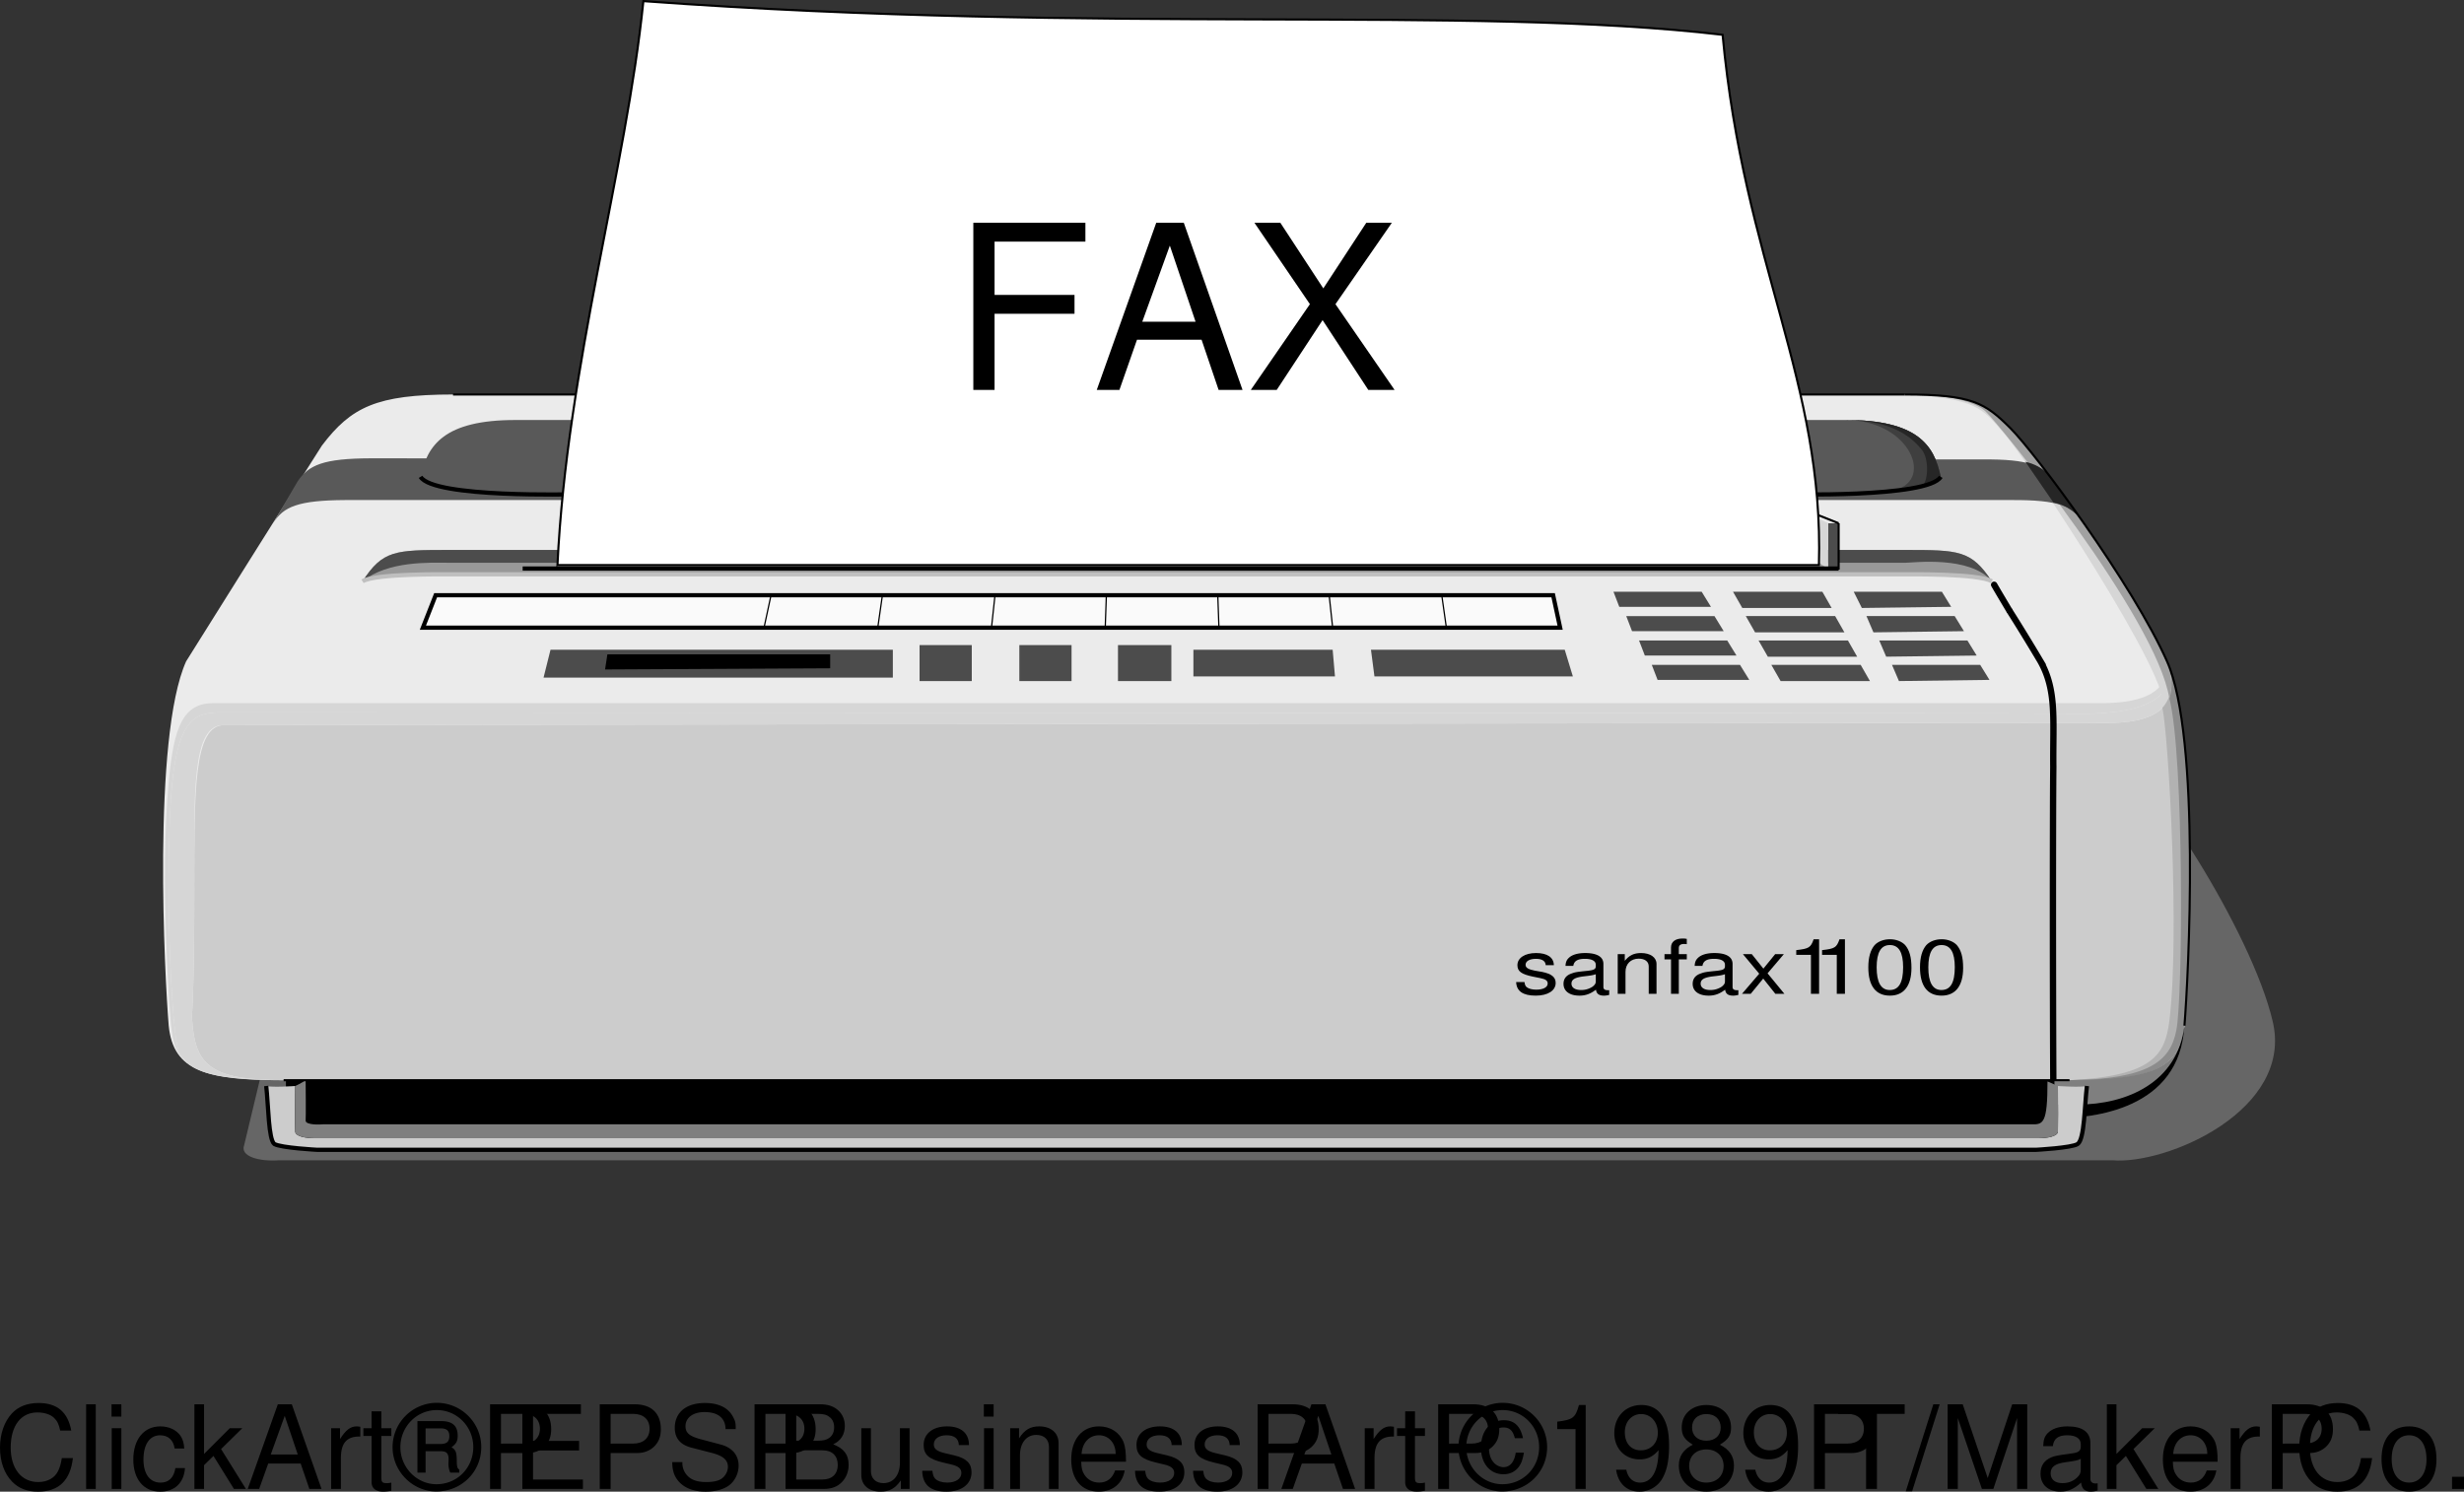 <svg xmlns="http://www.w3.org/2000/svg" xmlns:xlink="http://www.w3.org/1999/xlink" width="212.332" height="128.558"><rect width="100%" height="100%" fill="#333333" stroke="none"/><defs><path id="a" d="M3.516-2.469C3.5-3.14 2.953-3.516 1.984-3.516c-.968 0-1.609.422-1.609 1.047 0 .531.344.781 1.328.985l.625.125c.469.093.656.218.656.468 0 .329-.39.532-.984.532-.36 0-.656-.079-.828-.22-.11-.093-.156-.202-.188-.437H.266C.296-.234.844.156 1.953.156 3 .156 3.672-.28 3.672-.937c0-.5-.344-.782-1.172-.954L1.86-2c-.548-.11-.782-.25-.782-.5 0-.313.344-.516.89-.516.532 0 .829.188.845.547zm0 0"/><path id="b" d="M4.281-.313h-.14c-.235 0-.36-.093-.36-.265v-2c0-.61-.547-.938-1.578-.938-.61 0-1.11.141-1.39.407-.188.171-.282.359-.297.703h.671c.063-.422.375-.61 1-.61.61 0 .938.188.938.516v.14c-.016.235-.156.313-.703.376-.953.093-1.094.125-1.344.218-.5.157-.734.47-.734.907C.344-.234.859.156 1.719.156 2.25.156 2.672 0 3.14-.359c.046.359.265.515.687.515.14 0 .235-.015.453-.062Zm-1.156-.765c0 .187-.078.297-.266.453a1.75 1.75 0 0 1-1 .297c-.515 0-.828-.203-.828-.547 0-.36.297-.531 1.016-.625.703-.078.844-.11 1.078-.188Zm0 0"/><path id="c" d="M.563-3.422V0h.671v-1.89c0-.688.454-1.141 1.141-1.141.531 0 .86.25.86.672V0h.671v-2.578c0-.563-.531-.938-1.328-.938-.625 0-1.031.204-1.406.672v-.578zm0 0"/><path id="d" d="M2.063-3.422h-.688v-.531c0-.219.14-.344.453-.344.063 0 .094 0 .234.016v-.453c-.14-.032-.234-.032-.374-.032-.61 0-.985.282-.985.766v.578H.141v.453h.562V0h.672v-2.969h.688zm0 0"/><path id="e" d="M2.344-1.766 3.75-3.422H3l-1.016 1.25-1-1.25H.22l1.406 1.688L.141 0h.75l1.078-1.313L3.016 0h.78zm0 0"/><path id="f" d="M2.078-3.36V0h.703v-4.703h-.469c-.25.719-.406.812-1.5.937v.407zm0 0"/><path id="g" d="M2.203-4.703c-.531 0-1.015.187-1.312.5-.36.422-.547 1.047-.547 1.922 0 1.594.64 2.437 1.86 2.437 1.202 0 1.858-.844 1.858-2.39 0-.922-.171-1.532-.546-1.97-.297-.312-.782-.5-1.313-.5zm0 .5c.766 0 1.14.625 1.14 1.906 0 1.344-.374 1.969-1.155 1.969-.75 0-1.126-.656-1.126-1.953 0-1.297.375-1.922 1.141-1.922zm0 0"/><path id="h" d="M3.61-6.563h6.89v-1.625H3.61v-4.593h7.828v-1.625H1.78V0h1.83zm0 0"/><path id="i" d="M9.375-4.328 10.844 0h2.062L7.844-14.406H5.469L.344 0h1.953l1.515-4.328Zm-.516-1.547H4.266l2.375-6.563zm0 0"/><path id="j" d="m7.734-7.39 4.86-7.016H10.39L6.687-8.75l-3.703-5.656H.75l4.781 7.015L.438 0h2.234l3.953-6.016L10.563 0h2.265zm0 0"/><path id="k" d="M6.625-5.031c-.297-1.594-1.219-2.375-2.813-2.375-.984 0-1.765.312-2.312.906C.844-5.781.484-4.734.484-3.562c0 1.203.36 2.234 1.047 2.937.563.578 1.282.86 2.235.86 1.78 0 2.78-.97 3-2.891h-.954c-.078.5-.187.844-.328 1.125-.296.593-.921.937-1.703.937-1.453 0-2.375-1.156-2.375-2.969 0-1.874.875-3.03 2.297-3.03.594 0 1.14.171 1.438.468.265.25.421.547.53 1.094zm0 0"/><path id="l" d="M1.516-7.297H.687V0h.829zm0 0"/><path id="m" d="M1.5-5.234H.672V0H1.5Zm0-2.063H.656v1.063H1.5Zm0 0"/><path id="n" d="M4.703-3.484c-.031-.5-.14-.829-.344-1.125-.359-.485-.984-.782-1.718-.782C1.219-5.39.312-4.266.312-2.53c0 1.687.891 2.765 2.313 2.765 1.25 0 2.047-.75 2.14-2.03h-.827c-.141.843-.579 1.25-1.282 1.25-.922 0-1.469-.75-1.469-1.985 0-1.313.532-2.094 1.438-2.094.703 0 1.14.422 1.25 1.14zm0 0"/><path id="o" d="M1.406-7.297H.578V0h.828v-2.047l.813-.797L3.984 0h1.032L2.875-3.438l1.828-1.796H3.625L1.406-3.016zm0 0"/><path id="p" d="M4.734-2.188 5.484 0h1.047L3.97-7.297H2.766L.172 0h.984l.782-2.188Zm-.25-.78H2.156l1.204-3.33zm0 0"/><path id="q" d="M.688-5.234V0h.843v-2.719c.016-1.265.532-1.828 1.672-1.797v-.843c-.14-.016-.219-.032-.312-.032-.547 0-.954.329-1.438 1.094v-.937zm0 0"/><path id="r" d="M2.547-5.234h-.86v-1.454H.845v1.454H.14v.671h.703v3.97c0 .53.36.827 1.015.827.22 0 .407-.03.688-.078v-.703A1.528 1.528 0 0 1 2.14-.5c-.36 0-.454-.094-.454-.469v-3.594h.86zm0 0"/><path id="s" d="M2.719-3.25h1.344c.453 0 .64.203.64.688l-.016.39c0 .281.063.563.157.766h.781v-.25c-.172-.125-.219-.25-.219-.828-.015-.704-.093-.875-.453-1.11.422-.312.531-.531.531-1 0-.843-.453-1.25-1.406-1.25H2.016v4.438h.703Zm0-.625v-1.344h1.297c.53 0 .75.203.75.672 0 .469-.235.672-.75.672zm.969-3.547A3.821 3.821 0 0 0-.126-3.594C-.125-1.516 1.594.22 3.641.22c2.171 0 3.875-1.688 3.875-3.828 0-2.094-1.72-3.813-3.829-3.813zm0 .625c1.734 0 3.14 1.422 3.14 3.188 0 1.796-1.39 3.203-3.172 3.203-1.703 0-3.11-1.453-3.11-3.188 0-1.781 1.407-3.203 3.141-3.203zm0 0"/><path id="u" d="M1.828-3.313h3.969v-.828H1.828v-2.328h4.125v-.828H.906V0h5.219v-.813H1.828Zm0 0"/><path id="t" d="M1.844-3.094h2.281c.578 0 1.031-.172 1.422-.515.437-.407.625-.875.625-1.547 0-1.36-.813-2.14-2.25-2.14H.906V0h.938zm0-.812V-6.47H3.78c.89 0 1.422.485 1.422 1.282 0 .796-.531 1.28-1.422 1.28zm0 0"/><path id="v" d="M5.953-5.156c0-.5-.016-.64-.187-.969-.391-.844-1.25-1.281-2.47-1.281-1.608 0-2.593.812-2.593 2.14 0 .891.469 1.454 1.422 1.704l1.813.468c.937.25 1.343.61 1.343 1.188 0 .39-.218.781-.515 1-.297.219-.75.312-1.344.312-.797 0-1.328-.187-1.688-.61a1.549 1.549 0 0 1-.375-1.109H.484c0 .657.141 1.11.422 1.5C1.406-.125 2.25.234 3.36.234c.875 0 1.579-.203 2.047-.562.5-.39.797-1.047.797-1.672 0-.906-.547-1.563-1.547-1.828l-1.828-.485c-.875-.25-1.203-.53-1.203-1.093 0-.735.656-1.219 1.64-1.219 1.157 0 1.797.516 1.813 1.469zm0 0"/><path id="w" d="M.797 0h3.281c.688 0 1.203-.188 1.594-.61.36-.374.562-.906.562-1.468 0-.875-.406-1.406-1.328-1.766.657-.312 1-.844 1-1.594 0-.546-.203-1-.578-1.343-.39-.344-.875-.516-1.578-.516H.797Zm.922-4.156V-6.47h1.797c.53 0 .812.063 1.062.266.266.187.406.5.406.89 0 .407-.14.704-.406.907-.25.187-.531.25-1.062.25zm0 3.343v-2.515h2.265c.829 0 1.313.469 1.313 1.265 0 .766-.484 1.25-1.313 1.25zm0 0"/><path id="x" d="M4.813 0v-5.234h-.829v2.968C3.984-1.203 3.438-.5 2.563-.5c-.657 0-1.079-.406-1.079-1.031v-3.703H.656v4.03c0 .876.64 1.438 1.656 1.438.782 0 1.266-.28 1.75-.968V0Zm0 0"/><path id="y" d="M4.375-3.781c0-1.031-.688-1.61-1.89-1.61-1.22 0-2.016.625-2.016 1.594 0 .828.422 1.219 1.656 1.516l.781.187c.578.14.813.36.813.719 0 .5-.485.828-1.219.828-.453 0-.828-.125-1.047-.344-.125-.156-.187-.296-.234-.671H.344C.375-.345 1.063.234 2.438.234c1.312 0 2.156-.656 2.156-1.671 0-.766-.438-1.204-1.485-1.454l-.796-.187c-.688-.156-.97-.375-.97-.75 0-.485.423-.797 1.11-.797.672 0 1.031.297 1.047.844zm0 0"/><path id="z" d="M.703-5.234V0h.844v-2.89c0-1.063.547-1.766 1.406-1.766.672 0 1.094.39 1.094 1.031V0h.828v-3.953c0-.875-.656-1.438-1.672-1.438-.765 0-1.265.297-1.734 1.032v-.875zm0 0"/><path id="A" d="M5.125-2.344c0-.797-.063-1.281-.203-1.672-.344-.859-1.14-1.375-2.125-1.375-1.453 0-2.39 1.11-2.39 2.844 0 1.735.89 2.781 2.374 2.781 1.203 0 2.031-.687 2.235-1.828h-.829c-.234.688-.703 1.047-1.375 1.047-.53 0-.984-.234-1.265-.672-.203-.297-.266-.593-.281-1.125Zm-3.828-.672c.062-.968.656-1.609 1.5-1.609s1.437.672 1.437 1.61zm0 0"/><path id="B" d="M5.438-4.375c-.235-1.063-.766-1.547-1.657-1.547-1.187 0-1.969.938-1.969 2.36 0 1.359.782 2.296 1.938 2.296.563 0 1.031-.218 1.36-.687.187-.281.296-.563.406-1.172h-.704c-.125.813-.5 1.25-1.062 1.25-.313 0-.688-.188-.89-.469-.235-.281-.36-.719-.36-1.234 0-1.047.484-1.719 1.25-1.719.531 0 .813.266.984.922zm-1.75-3.047A3.821 3.821 0 0 0-.126-3.594C-.125-1.516 1.594.22 3.641.22c2.171 0 3.875-1.688 3.875-3.828 0-2.094-1.72-3.813-3.829-3.813zm0 .625c1.734 0 3.14 1.422 3.14 3.188 0 1.796-1.39 3.203-3.172 3.203-1.703 0-3.11-1.453-3.11-3.188 0-1.781 1.407-3.203 3.141-3.203zm0 0"/><path id="C" d="M2.594-5.156V0h.875v-7.234H2.89c-.313 1.109-.516 1.265-1.875 1.437v.64zm0 0"/><path id="D" d="M.531-1.656C.703-.47 1.453.234 2.547.234a2.27 2.27 0 0 0 1.906-1.03c.438-.72.64-1.595.64-2.907 0-1.219-.187-1.985-.609-2.625-.39-.594-1-.906-1.78-.906-1.36 0-2.329 1.015-2.329 2.421 0 1.329.906 2.266 2.188 2.266.671 0 1.171-.25 1.624-.797C4.173-1.547 3.61-.547 2.595-.547c-.61 0-1.047-.406-1.188-1.11zm2.156-4.797c.829 0 1.438.687 1.438 1.61 0 .89-.594 1.515-1.469 1.515-.844 0-1.375-.61-1.375-1.563 0-.906.594-1.562 1.407-1.562zm0 0"/><path id="E" d="M3.906-3.813c.75-.453.969-.812.969-1.484 0-1.14-.86-1.937-2.125-1.937-1.25 0-2.125.796-2.125 1.921 0 .688.219 1.047.953 1.5-.812.407-1.203 1-1.203 1.797 0 1.329.969 2.25 2.375 2.25 1.406 0 2.375-.921 2.375-2.25 0-.796-.39-1.39-1.219-1.796ZM2.75-6.453c.75 0 1.234.453 1.234 1.172 0 .687-.5 1.125-1.234 1.125-.75 0-1.234-.438-1.234-1.14C1.516-6 2-6.454 2.75-6.454Zm0 3.047c.875 0 1.484.578 1.484 1.422 0 .859-.593 1.437-1.5 1.437-.859 0-1.468-.594-1.468-1.437 0-.86.593-1.422 1.484-1.422zm0 0"/><path id="F" d="M3.547-6.469h2.39v-.828H.204v.828H2.61V0h.938zm0 0"/><path id="G" d="M2.297-7.297-.078.203h.547l2.375-7.5zm0 0"/><path id="H" d="m4.688 0 2.046-6.11V0h.875v-7.297H6.313l-2.11 6.36-2.156-6.36H.75V0h.875v-6.11L3.703 0Zm0 0"/><path id="I" d="M5.344-.484c-.078.015-.125.015-.172.015-.297 0-.453-.156-.453-.406v-3.078c0-.938-.672-1.438-1.969-1.438-.766 0-1.375.22-1.734.61-.25.265-.344.578-.36 1.093h.828c.079-.64.454-.937 1.235-.937.765 0 1.172.281 1.172.781v.219c-.016.36-.188.5-.875.578-1.172.156-1.36.203-1.672.328-.61.266-.922.719-.922 1.406 0 .938.656 1.547 1.719 1.547.656 0 1.187-.234 1.78-.78.063.546.313.78.86.78.172 0 .282-.03.563-.093zM3.89-1.656c0 .281-.079.453-.329.687-.343.313-.75.469-1.25.469-.64 0-1.015-.313-1.015-.844 0-.547.36-.828 1.25-.953s1.062-.156 1.344-.297zm0 0"/><path id="J" d="M2.719-5.39c-1.485 0-2.36 1.046-2.36 2.812C.36-.813 1.234.234 2.734.234c1.47 0 2.36-1.046 2.36-2.78 0-1.813-.86-2.845-2.375-2.845zm.015.765c.938 0 1.5.781 1.5 2.078 0 1.235-.578 2-1.5 2-.937 0-1.5-.765-1.5-2.031s.563-2.047 1.5-2.047zm0 0"/><path id="K" d="M1.906-1.047H.875V0h1.031zm0 0"/></defs><path fill="#666" d="M21.04 98.699c-.368.965 1.272 1.422 3 1.3h158c4.71.395 15.651-4.347 13.8-12-1.797-7.671-10.914-21.898-13.5-22.3-2.524-.328-159 23.398-159 23.398l-2.3 9.602"/><path d="M178.04 98.398v-6.2H24.64v6.2h153.4"/><path fill="#ebebeb" d="M27.742 38.398C30.25 35.093 32.437 34 39.04 34h125.102c5.828 0 6.922.73 9.101 2.898 2.2 2.207 10.586 13.52 13.5 20.102 2.926 6.55 1.832 27.343 1.5 31.398-.398 3.969-3.316 4.7-9.902 4.7H24.44c-6.593 0-9.515-.731-9.902-4.7-.34-4.055-1.437-24.848 1.5-31.398 0 0 9.832-15.704 11.703-18.602"/><path fill="#ccc" d="M16.54 87.597c.21 4.055 1.308 5.5 7.901 5.5H178.34c6.586 0 9.504-.73 9.902-4.699.332-4.055 1.426-24.848-1.5-31.398 2.012 6.003-4.738 5.273-7.101 5.3-2.38-.027-160.301.2-160.301.2-2.68-.043-2.59 5.792-2.598 14.199.008 8.37-.203 10.898-.203 10.898"/><path fill="#d6d6d6" d="M24.441 93.097c-6.593 0-7.691-1.445-7.902-5.5 0 0 .211-2.527.203-10.898.008-8.407-.265-14.336 2.598-14.2 0 0 157.922-.226 160.3-.199 2.364-.027 9.114.703 7.102-5.3 1.649 5.273-8.11 4.453-9.203 4.5-1.098-.047-157.898-.102-157.898-.102-2.891-.04-4.621.055-5 9-.352 8.93.238 18.488.699 20 .637 1.695 2.23 2.7 9.101 2.7"/><path fill="#d6d6d6" d="M186.742 57c1.649 5.273-8.11 4.453-9.203 4.5-1.098-.047-157.898-.102-157.898-.102-2.891-.04-4.621.055-5 9-.352 8.93.238 18.488.699 20 .34.715.613 1.059.902 1.3-1.27-.995-1.34-2.09-1.5-3.3-.078-.656-1-12.676-.203-21 .43-4.82 1.254-6.813 3.902-6.8H180.54c2.469.034 6.484-.15 6.203-3.598"/><path fill="#d6d6d6" d="M186.742 57c-2.914-6.583-11.3-17.895-13.5-20.102-2.18-2.168-3.273-2.898-9.101-2.898 6.28.363 6.648 1.183 8.601 3.398 1.875 2.164 14.781 21.613 13.598 23.602 1.023-1.145.91-2.583.402-4"/><path fill="#b2b2b2" d="M186.742 57c.508 1.417.621 2.855-.402 4 .543 2.55 1.504 19.695.601 27-.375 2.89-1.378 4.734-8.601 5.097 6.586 0 9.504-.73 9.902-4.699.332-4.055 1.426-24.848-1.5-31.398"/><path fill="#8c8c8c" d="M186.742 57c2.926 6.55 1.832 27.343 1.5 31.398-.398 3.969-3.316 4.7-9.902 4.7 6.676-.09 8.683-1.552 9.2-4.298.577-2.726.667-23.793-.599-28.601.262-.844.309-1.848-.199-3.2"/><path fill="#a1a1a1" d="M186.742 57c-2.914-6.583-11.3-17.895-13.5-20.102-2.18-2.168-3.273-2.898-9.101-2.898 4.55-.047 6.472.94 7 1.5 1.015.917 14.695 17.746 15.8 24.699.356-1.117.082-2.621-.199-3.2"/><path fill="none" stroke="#000" stroke-width=".547" d="M176.941 93.097c-.043-8.39-.043-22.984 0-27-.043-4.008.32-6.562-1.101-9.097a179.536 179.536 0 0 0-2.7-4.403"/><path fill="none" stroke="#000" stroke-linecap="round" stroke-width=".547" d="M173.14 52.597c-.745-1.238-1.3-2.199-1.3-2.199"/><path fill="#595959" d="M173.34 43.097c4.062-.023 5.336.524 6.2 2l-2.5-3.5c-.915-1.488-2.192-2.035-6.2-2L31.94 39.5c-4.062.015-5.34.562-6.3 2l-2.102 3.597c.871-1.43 2.148-1.976 6.203-2H173.34"/><path fill="#595959" d="M49.54 42.597s-12.177.34-13.298-1.5c.57-2.719 2.031-4.91 8.2-4.898h114.597c6.188-.012 7.645 2.18 8.203 4.898-1.105 1.84-13.601 1.5-13.601 1.5H49.539"/><path fill="#fafafa" d="M36.441 54.097 37.54 51.3h96.3l.602 2.797h-98"/><path fill="none" stroke="#000" stroke-width=".364" d="M36.441 54.097 37.54 51.3h96.3l.602 2.797zm0 0"/><path fill="none" stroke="#000" stroke-width=".108" d="m134.441 54.097-.601-2.797m-9.2 2.797-.398-2.797m-9.402 2.797-.3-2.797m-9.5 2.797-.099-2.797m-9.699 2.797.098-2.797m-9.899 2.797.301-2.797M75.64 54.097l.4-2.797m-10.2 2.797.601-2.797"/><path fill="#4c4c4c" d="m118.441 58.3-.3-2.3h16.699l.7 2.3h-17.1m-15.6 0V56h12l.2 2.3h-12.2m-56 .098.6-2.398h29.5v2.398h-30.1"/><path d="m52.14 57.699.2-1.301h19.2v1.2l-19.4.1"/><path fill="#4c4c4c" d="M100.941 58.699v-3.102H96.34V58.7h4.601m-8.601-.001v-3.102h-4.5V58.7h4.5m-8.598-.001v-3.102h-4.5V58.7h4.5"/><path fill="#7f7f7f" d="M177.04 93.097c8.16 0 10.804-.73 11.202-4.699-.398 7.254-7.879 7.984-11.203 8v-3.3"/><path d="M177.04 96.398c3.323-.016 10.804-.746 11.202-8-.582 4.883-4.96 6.797-9.203 6.8-1.32-.003-2 0-2 0v1.2"/><path fill="#ccc" d="M175.441 99.097s3.098-.164 3.598-.5c.594-.39.594-3.312.8-5-.57.137-2.5 0-2.5 0 .016 1.688.016 3.422 0 3.903.016.43-.898.613-1.8.597H27.242c-.914.016-1.828-.168-1.8-.597-.028-.48-.028-2.215 0-3.903 0 0-1.942.137-2.5 0 .19 1.688.19 4.61.699 5 .59.336 3.699.5 3.699.5h148.1"/><path fill="#7f7f7f" d="M177.34 93.597c.015 1.688.015 3.422 0 3.903.015.43-.899.613-1.8.597H27.241c-.914.016-1.828-.168-1.8-.597-.028-.48-.028-2.215 0-3.903.43-.18.898-.5.898-.5s.031 3.149 0 3.5c.031.375 1.265.332 1.5.301h147.2c1.038.031 1.401-.063 1.401-3.7l.899.4"/><path fill="none" stroke="#000" stroke-width=".364" d="M22.941 93.597c.192 1.688.192 4.61.7 5 .59.336 3.699.5 3.699.5h148.1s3.098-.164 3.598-.5c.594-.39.594-3.312.8-5"/><path fill="#4c4c4c" d="M160.441 52.398 159.742 51h7.598l.8 1.3-7.699.098m-10.301 0-.8-1.398h7.7l.8 1.398h-7.7m-10.6-.098-.5-1.3h7.6l.801 1.3h-7.902m21.902 2.2-.601-1.403h7.601l.801 1.301-7.8.102m-10.2 0-.8-1.403h7.699l.8 1.403h-7.699m-10.602-.102-.5-1.3h7.602l.797 1.3h-7.898m21.899 2.199-.599-1.398h7.598l.8 1.3-7.8.098m-10.199 0-.8-1.398h7.702l.797 1.398h-7.7m-10.597-.097-.5-1.301h7.598l.8 1.3h-7.898m21.898 2.2-.6-1.399h7.6l.801 1.297-7.8.102m-10.2 0-.8-1.399h7.699l.8 1.399h-7.699m-10.601-.102-.5-1.297h7.601l.801 1.297h-7.902"/><path fill="#3f3f3f" d="M167.242 41.097c-.558-2.719-2.015-4.91-8.203-4.898 5.637-.012 7.828 5.484 3.902 6.101 2.832-.16 4.016-.73 4.301-1.203"/><path fill="#262626" d="M167.242 41.097c-.558-2.719-2.015-4.91-8.203-4.898 4.363-.012 5.957 1.812 6.602 2.601.632.852.52 2.836-.102 3.2 1.168-.34 1.668-.75 1.703-.903"/><path fill="none" stroke="#000" stroke-width=".364" d="M167.242 41.097c-1.105 1.84-13.601 1.5-13.601 1.5H49.539s-12.176.34-13.297-1.5"/><path fill="#262626" d="m177.04 41.597 2.5 3.5c-.864-1.34-1.958-1.66-2.599-1.797l-2.402-3.5c1.586.356 2.223 1.36 2.5 1.797"/><path fill="#999" d="M38.54 49.5s-6.192-.086-7.298.597c1.742-2.691 2.836-2.691 7.399-2.699h125.601c4.54.008 5.633.008 7.399 2.7-1.125-.684-7.301-.598-7.301-.598H38.54"/><path fill="#4c4c4c" d="M31.242 50.097c1.742-2.691 2.836-2.691 7.399-2.699h125.601c4.54.008 5.633.008 7.399 2.7-1.856-2.235-6.782-1.598-7.399-1.598H38.54c-1.45 0-5.098-.184-7.297 1.597"/><path fill="none" stroke="#bfbfbf" stroke-width=".364" d="M171.64 50.097c-1.124-.683-7.3-.597-7.3-.597H38.54s-6.192-.086-7.298.597"/><path fill="#4c4c4c" d="M158.441 49v-3.903h-.902V49h.902"/><path fill="none" stroke="#000" stroke-width=".182" d="M157.54 49h.901v-3.903"/><path fill="#ebebeb" d="M157.54 45.097h.901l-2-.797h-.601l1.7.797"/><path fill="none" stroke="#000" stroke-width=".182" d="m158.441 45.097-2-.797"/><path fill="#d6d6d6" d="m155.84 44.3 1.7.797V49c-.43-.274-.798-.387-.798-.7 0-.53.137-1.441-.3-1.8-.383-.372-.602-2.2-.602-2.2"/><path fill="none" stroke="#000" stroke-width=".364" d="M45.04 49h113.4"/><path fill="none" stroke="#000" stroke-width=".182" d="M39.04 34h125.1"/><path fill="#fff" d="M48.04 48.699h108.702c.457-15.793-6.472-26.008-8.3-45.7-21.887-2.562-53.258-.007-93-2.902C53.96 14.664 48.854 31.54 48.038 48.7"/><path fill="none" stroke="#000" stroke-width=".182" d="M48.04 48.699h108.702c.457-15.793-6.472-26.008-8.3-45.7-21.887-2.562-53.258-.007-93-2.902C53.96 14.664 48.854 31.54 48.038 48.7ZM164.14 34c5.829 0 6.923.73 9.102 2.898 2.2 2.207 10.586 13.52 13.5 20.102 2.926 6.55 1.832 27.343 1.5 31.398m-9.902 4.699H24.44"/><g transform="translate(59.516 -46.676)"><use xlink:href="#a" width="100%" height="100%" x="70.87" y="132.329"/><use xlink:href="#b" width="100%" height="100%" x="74.874" y="132.329"/><use xlink:href="#c" width="100%" height="100%" x="79.326" y="132.329"/><use xlink:href="#d" width="100%" height="100%" x="83.779" y="132.329"/><use xlink:href="#b" width="100%" height="100%" x="86.005" y="132.329"/><use xlink:href="#e" width="100%" height="100%" x="90.457" y="132.329"/><use xlink:href="#f" width="100%" height="100%" x="94.461" y="132.329"/><use xlink:href="#f" width="100%" height="100%" x="96.688" y="132.329"/><use xlink:href="#g" width="100%" height="100%" x="101.14" y="132.329"/><use xlink:href="#g" width="100%" height="100%" x="105.593" y="132.329"/></g><g transform="translate(59.516 -46.676)"><use xlink:href="#h" width="100%" height="100%" x="22.579" y="80.281"/><use xlink:href="#i" width="100%" height="100%" x="34.652" y="80.281"/><use xlink:href="#j" width="100%" height="100%" x="47.832" y="80.281"/></g><g transform="translate(59.516 -46.676)"><use xlink:href="#k" width="100%" height="100%" x="-60" y="175"/><use xlink:href="#l" width="100%" height="100%" x="-52.78" y="175"/><use xlink:href="#m" width="100%" height="100%" x="-50.56" y="175"/><use xlink:href="#n" width="100%" height="100%" x="-48.34" y="175"/><use xlink:href="#o" width="100%" height="100%" x="-43.34" y="175"/><use xlink:href="#p" width="100%" height="100%" x="-38.34" y="175"/><use xlink:href="#q" width="100%" height="100%" x="-31.67" y="175"/><use xlink:href="#r" width="100%" height="100%" x="-28.34" y="175"/><use xlink:href="#s" width="100%" height="100%" x="-25.56" y="175"/><use xlink:href="#t" width="100%" height="100%" x="-18.19" y="175"/><use xlink:href="#u" width="100%" height="100%" x="-15.41" y="175"/><use xlink:href="#t" width="100%" height="100%" x="-8.74" y="175"/><use xlink:href="#v" width="100%" height="100%" x="-2.07" y="175"/><use xlink:href="#t" width="100%" height="100%" x="4.6" y="175"/><use xlink:href="#w" width="100%" height="100%" x="7.38" y="175"/><use xlink:href="#x" width="100%" height="100%" x="14.05" y="175"/><use xlink:href="#y" width="100%" height="100%" x="19.61" y="175"/><use xlink:href="#m" width="100%" height="100%" x="24.61" y="175"/><use xlink:href="#z" width="100%" height="100%" x="26.83" y="175"/><use xlink:href="#A" width="100%" height="100%" x="32.39" y="175"/><use xlink:href="#y" width="100%" height="100%" x="37.95" y="175"/><use xlink:href="#y" width="100%" height="100%" x="42.95" y="175"/><use xlink:href="#t" width="100%" height="100%" x="47.95" y="175"/><use xlink:href="#p" width="100%" height="100%" x="50.73" y="175"/><use xlink:href="#q" width="100%" height="100%" x="57.4" y="175"/><use xlink:href="#r" width="100%" height="100%" x="60.73" y="175"/><use xlink:href="#t" width="100%" height="100%" x="63.51" y="175"/><use xlink:href="#B" width="100%" height="100%" x="66.29" y="175"/><use xlink:href="#C" width="100%" height="100%" x="73.66" y="175"/><use xlink:href="#D" width="100%" height="100%" x="79.22" y="175"/><use xlink:href="#E" width="100%" height="100%" x="84.78" y="175"/><use xlink:href="#D" width="100%" height="100%" x="90.34" y="175"/><use xlink:href="#t" width="100%" height="100%" x="95.9" y="175"/><use xlink:href="#F" width="100%" height="100%" x="98.68" y="175"/><use xlink:href="#G" width="100%" height="100%" x="104.79" y="175"/><use xlink:href="#H" width="100%" height="100%" x="107.57" y="175"/><use xlink:href="#I" width="100%" height="100%" x="115.9" y="175"/><use xlink:href="#o" width="100%" height="100%" x="121.46" y="175"/><use xlink:href="#A" width="100%" height="100%" x="126.46" y="175"/><use xlink:href="#q" width="100%" height="100%" x="132.02" y="175"/><use xlink:href="#t" width="100%" height="100%" x="135.35" y="175"/><use xlink:href="#k" width="100%" height="100%" x="138.13" y="175"/><use xlink:href="#J" width="100%" height="100%" x="145.35" y="175"/><use xlink:href="#K" width="100%" height="100%" x="150.91" y="175"/></g></svg>
